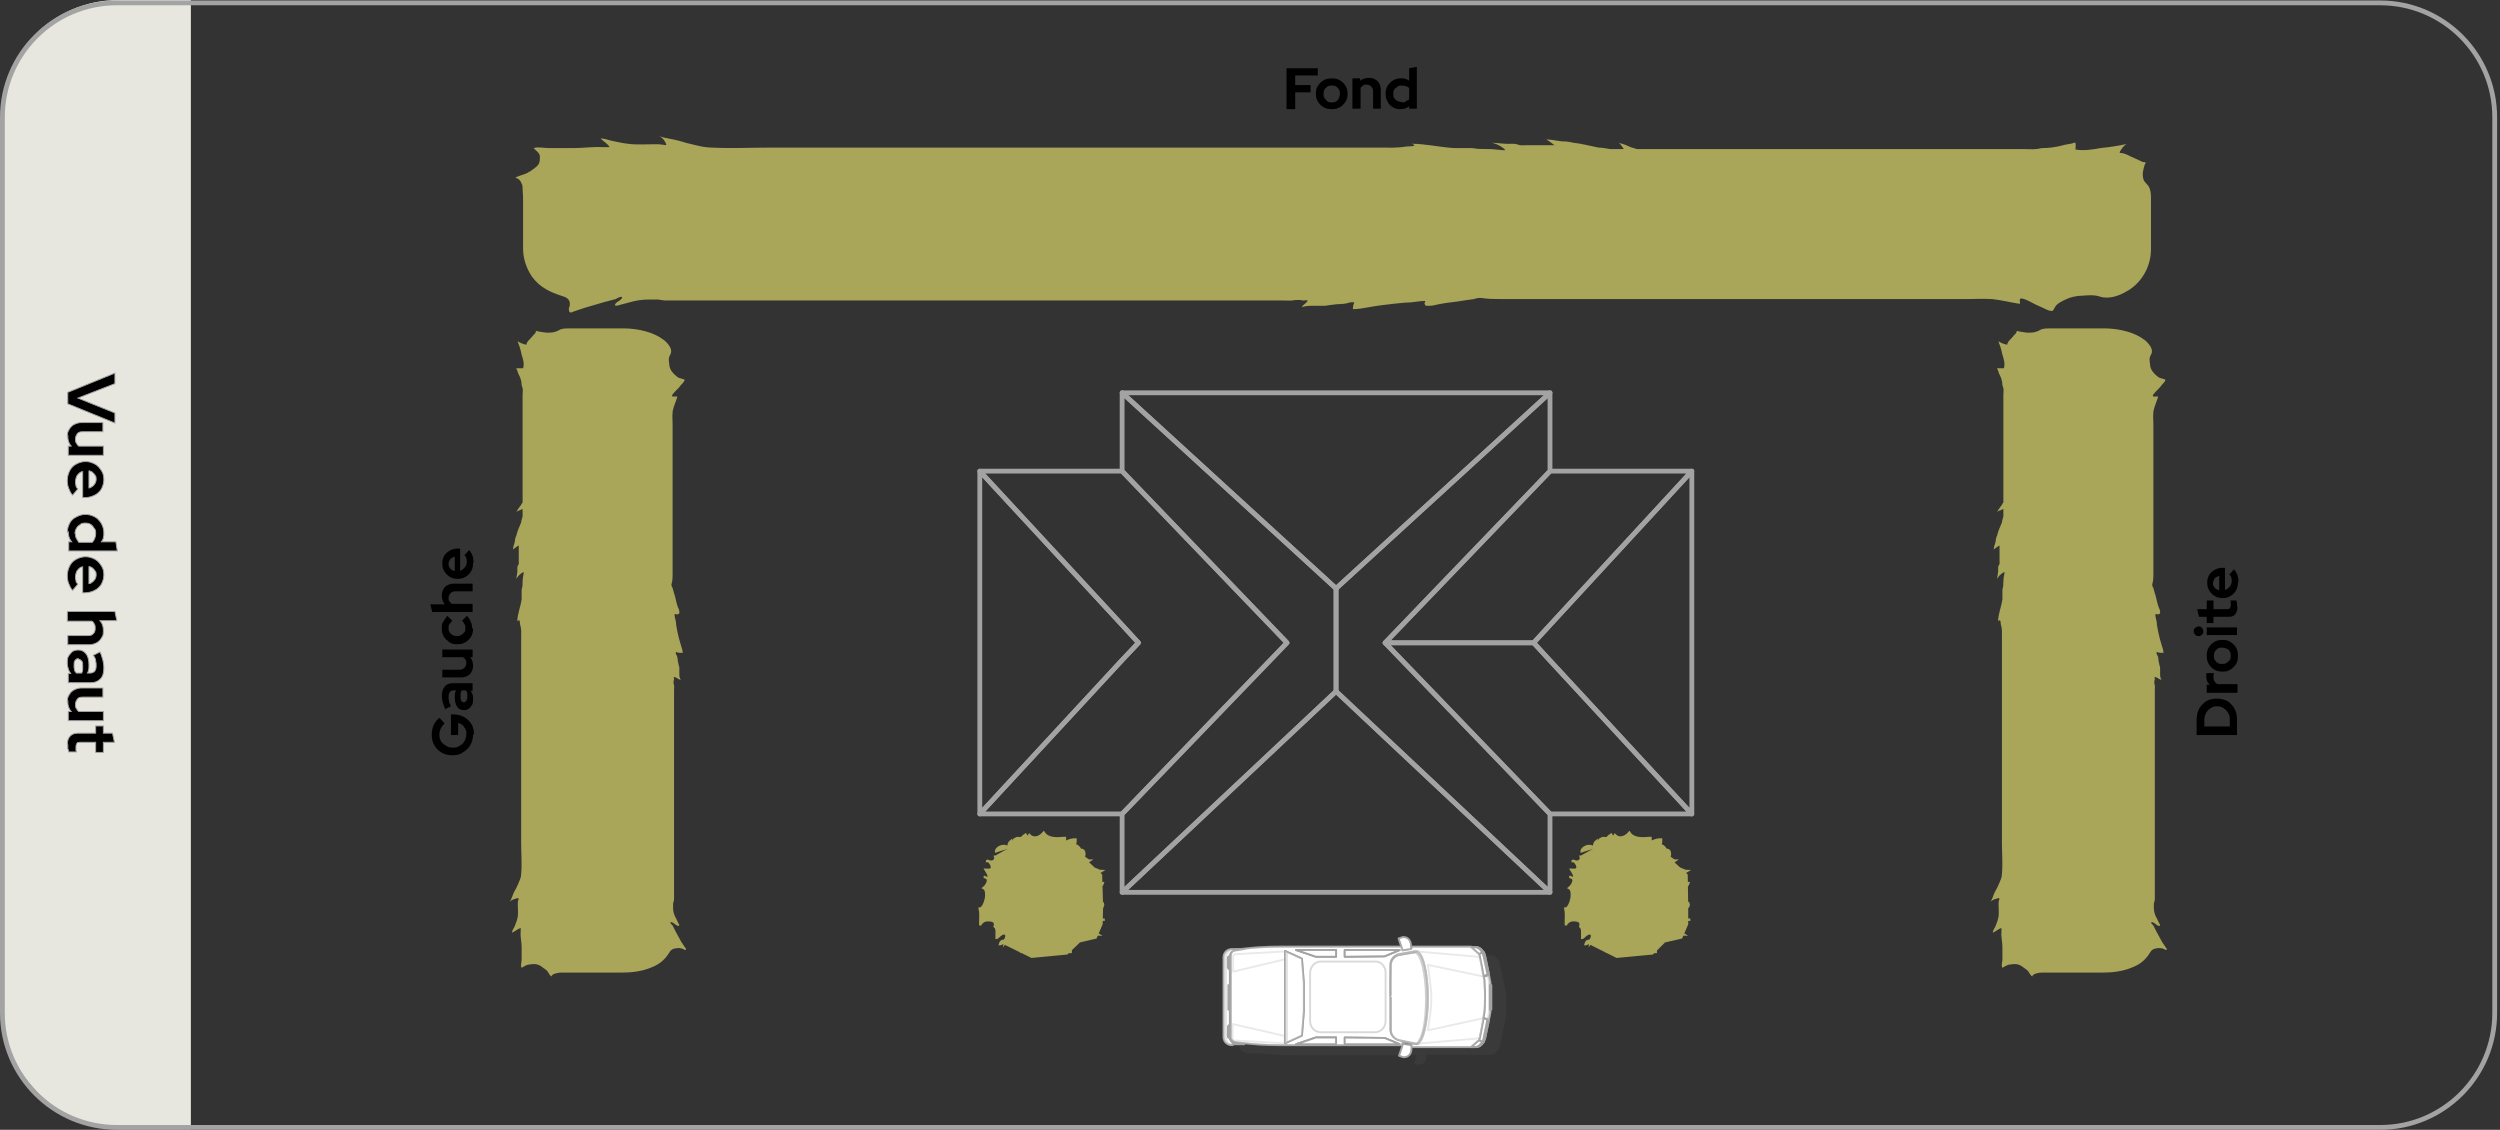<?xml version="1.0" encoding="UTF-8"?> <svg xmlns="http://www.w3.org/2000/svg" xmlns:xlink="http://www.w3.org/1999/xlink" version="1.1" viewBox="0 0 520 235"><rect x="0" y="0" width="520" height="235" fill="#333333" stroke="none"/><defs><style> .st0, .st1 { fill: none; } .st2, .st3 { fill: #a9a559; } .st4 { stroke: #a3a3a3; stroke-width: .2px; } .st5 { opacity: .5; } .st5, .st6, .st7, .st8, .st1, .st9, .st10, .st11, .st12, .st13 { stroke: #a3a3a3; stroke-linejoin: round; } .st5, .st6, .st7, .st8, .st9, .st10, .st11, .st12, .st13 { fill: #fff; stroke-linecap: round; stroke-width: .4px; } .st5, .st7, .st9 { mix-blend-mode: screen; } .st14 { isolation: isolate; } .st6, .st15, .st8, .st16, .st10, .st12, .st13 { mix-blend-mode: multiply; } .st7 { opacity: .3; } .st8 { opacity: .5; } .st9 { opacity: .2; } .st16 { fill: #585858; opacity: .2; } .st10 { opacity: .3; } .st17 { fill: #a3a3a3; } .st3 { stroke: #a9a559; stroke-miterlimit: 10; stroke-width: .5px; } .st18 { fill: #e8e7df; } .st12 { opacity: .3; } .st19 { clip-path: url(#clippath); } .st13 { opacity: .7; } </style><clipPath id="clippath"><rect class="st0" x=".3" y="0" width="519.4" height="234.9" rx="24.3" ry="24.3"></rect></clipPath></defs><g class="st14"><g id="Calque_1"><g class="st19"><rect class="st18" x="-75.8" width="115.5" height="235"></rect></g><g><polygon class="st1" points="277.9 122.4 277.9 143.8 233.4 185.6 233.4 169.3 267.7 133.7 233.4 98 233.4 81.7 277.9 122.4"></polygon><polygon class="st1" points="322.4 81.7 322.4 98 288.1 133.7 322.4 169.3 322.4 185.6 277.9 143.8 277.9 122.4 322.4 81.7"></polygon><polygon class="st1" points="277.9 143.8 277.9 143.8 322.4 185.6 233.4 185.6 277.9 143.8 277.9 143.8"></polygon><polygon class="st1" points="233.4 81.7 322.4 81.7 277.9 122.4 233.4 81.7"></polygon><polygon class="st1" points="267.7 133.7 233.4 169.3 233.4 169.3 203.8 169.3 233.4 137.3 236.8 133.7 233.4 130 203.8 98 233.4 98 233.4 98 267.7 133.7"></polygon><polygon class="st1" points="236.8 133.7 233.4 137.3 203.8 169.3 203.8 98 233.4 130 236.8 133.7"></polygon><polygon class="st1" points="351.9 169.3 322.4 169.3 288.1 133.7 319 133.7 322.4 137.4 351.9 169.3"></polygon><polygon class="st1" points="351.9 98 322.4 130 319 133.7 288.1 133.7 322.4 98 351.9 98"></polygon><polygon class="st1" points="351.9 98 351.9 169.3 322.4 137.4 319 133.7 322.4 130 351.9 98"></polygon></g><path class="st2" d="M141.9,197.3c0,0-.5-.1-.6-.1-1.2,0-1.7.3-2,.8-.8,1.3-1.8,2.5-4,3.3-1.7.7-3.8,1-5.9,1h-9.4c-1,0-2,0-3,0-.4,0-.8,0-1.1.1-.6.1-1.1.3-1.2.7-.2-.1-.3-.3-.4-.4-.3-.4-.4-.8-.9-1.1,0,0,0,0,0,0-.5-.3-.9-.8-1.7-1-.4-.1-.9-.1-1.4,0-.8,0-1.2.4-1.8.7-.3-.5,0-1.2,0-1.7,0-.9,0-1.8,0-2.7,0-1-.3-2-.2-3,0-.3,0-.6,0-.9-.8.3-1.1.7-1.8,1,0-.4.3-.9.5-1.2.3-.7.6-1.5.7-2.2.1-.8,0-1.7,0-2.5,0-.3,0-.6.1-.9,0-.1.2-.2,0-.4-.7.1-1.5.4-1.8.8.5-.7.6-1.5,1-2.2.3-.5.6-1.1.8-1.6.3-.7.6-1.3.6-2,.2-2.1,0-4.3,0-6.4v-42.7c0-.9.1-1.8-.2-2.7-.1-.3,0-.7-.2-1-.2,0-.4.2-.4.3,0-1.6.7-3.1.9-4.7,0-.7,0-1.3,0-2,.2-.6.2-1.1.2-1.7,0-.5.1-1,.2-1.5,0-.2.1-.3,0-.4-.6.2-1.4,1-1.5,1.5,0-.7.3-1.4.2-2.2,0-.3,0-.5.2-.8.2-.3.1-.6.1-.8v-2.7c0-.1,0-.4,0-.5,0,0,0,0-.1,0,0,0-.2.1-.3.2-.3.2-.6.4-.8.6,0-.6.3-1.2.4-1.7,0-.4.1-.8.3-1.2.1-.4.2-.8.4-1.3.1-.2.2-.5.3-.7.1-.3.2-.5.3-.7,0-.4.2-.8.3-1.3,0-.3,0-.7,0-1s0-.3,0-.5c-.2,0-.3.1-.5.2-.3.1-.6.2-.8.4.2-.4.4-.7.7-1.1.2-.2.3-.4.4-.6,0-.1.2-.2.2-.3,0,0,0,0,0-.1,0-.3,0-.6,0-.9v-21.3c0-.5.1-1,0-1.4,0-.3-.2-.5-.2-.7,0-.7-.2-1.4-.5-2-.2-.3-.3-.7-.4-1,0-.2-.3-.4-.2-.5.5,0,1,0,1.4,0,.3-.9,0-1.9-.3-2.8-.1-.6-.3-1.3-.5-1.9-.1-.3-.3-.6-.3-1,0,.3,1.5.8,1.8.8,0-.6.8-1.2,1.2-1.7.2-.3.5-.5.7-.8,0-.1,0-.3.2-.4-.2.1,1.9.4,2.1.4.6,0,1.3,0,1.8-.2.4-.1.7-.3,1.1-.5.6-.2,1.4-.2,2.1-.2h10.9c3.3,0,6.5.9,8.3,2.3.1,0,.2.2.3.2,1,.9,1.8,2,1.2,3-.4.6-.3,1.3-.2,1.9,0,.7.3,1.4.9,2,.3.3.6.6,1.1.9.2,0,.9.3,1.1.3.4.3-.8,1.2-.9,1.5-.4.5-1,1-1.4,1.5,0,0-.3.4-.2.5.2.2.7,0,1.1.1-.3,1-.8,2-1,3.1,0,0,0,.1,0,.2-.1.8,0,1.6,0,2.3,0,1.3,0,2.7,0,4v27.3c0,.7,0,1.3-.2,2-.1.3,0,.6.2.9.1.4.2.7.3,1.1.3.8.4,1.7.7,2.6.1.4.4.8.4,1.2,0,.1,0,.3,0,.4,0,0-.3.2-.5.2-.3,0-.3-.2-.5,0,0,.5.2,1,.3,1.6,0,.7.2,1.3.3,2,.2.9.4,1.8.7,2.7.2.6.4,1.2.4,1.7-.5,0-1,0-1.4-.2-.1.3,0,.6.2.8.2.5.1,1,.3,1.6,0,.3.2.6.2.9,0,.4,0,.8,0,1.2,0,.4,0,.9.3,1.3-.6-.1-.8-.5-1.4-.6-.1.1,0,.3,0,.5,0,.1,0,.2-.1.3,0,.2,0,.4,0,.6.2.4.1.8.1,1.3v43.5c0,.3-.1.6-.2.9,0,.3,0,.7,0,1,0,.7.2,1.4.6,2.1.2.3.3.7.5,1,.1.2.3.4.1.6-.7,0-1-.8-1.7-.8-.2.2.2.5.4.7.2.4.4.8.6,1.2.4.7.8,1.5,1.2,2.2.3.4.5.8.8,1.2.1.1.4.4,0,.5Z"></path><path class="st2" d="M118.3,64.2c0,0,.2-.5.2-.6.2-1.2-.5-1.7-1.5-2-2.5-.8-4.7-1.8-6.3-4-1.2-1.7-1.9-3.8-1.9-5.9v-9.4c0-1,0-2-.1-3,0-.4,0-.8-.2-1.1-.2-.6-.6-1.1-1.3-1.2.2-.2.5-.3.8-.4.7-.3,1.5-.4,2.1-.9,0,0,0,0,.1,0,.6-.5,1.5-.9,1.9-1.7.2-.4.2-.9.2-1.4,0-.8-.8-1.2-1.3-1.8.9-.3,2.2,0,3.2,0,1.7,0,3.5,0,5.2,0,1.9,0,3.8-.3,5.8-.2.5,0,1.1,0,1.6,0-.5-.8-1.2-1.1-1.9-1.8.8,0,1.6.3,2.4.5,1.4.3,2.8.6,4.2.7,1.5.1,3.1,0,4.7,0,.6,0,1.1,0,1.7.1.3,0,.4.2.7,0-.2-.7-.8-1.5-1.5-1.8,1.3.5,2.8.6,4.2,1,1,.3,2,.6,3,.8,1.2.3,2.5.6,3.8.6,4,.2,8.1,0,12.1,0h126.9c1.8,0,3.4.1,5.2-.2.5-.1,1.4,0,1.9-.2,0-.2-.4-.4-.7-.4,3,0,5.9.7,8.9.9,1.2,0,2.5,0,3.8,0,1.1.2,2.1.2,3.2.2,1,0,1.9.1,2.8.2.3,0,.6.1.9,0-.5-.6-1.9-1.4-2.9-1.5,1.4,0,2.7.3,4.1.2.5,0,1,0,1.5.2.5.2,1.1.1,1.6.1h5.1c.3,0,.7,0,.9,0,0,0-.1,0-.2-.1-.1,0-.2-.2-.4-.3-.4-.3-.8-.6-1.2-.8,1.1,0,2.2.3,3.3.4.8,0,1.6.1,2.4.3.8.1,1.6.2,2.4.4.5.1.9.2,1.4.3.5.1.9.2,1.4.3.8,0,1.6.2,2.4.3.6,0,1.3,0,1.9,0s.6,0,.9,0c0-.2-.2-.3-.3-.5-.2-.3-.4-.6-.7-.8.7.2,1.4.4,2,.7.4.2.7.3,1.1.4.2,0,.4.2.7.2,0,0,.1,0,.2,0,.5,0,1.1,0,1.7,0h78.4c.9,0,1.8.1,2.7,0,.5,0,.9-.2,1.4-.2,1.3,0,2.6-.2,3.9-.5.6-.2,1.3-.3,1.9-.4.3,0,.7-.3,1-.2.1.5,0,1,0,1.4,1.6.3,3.6,0,5.2-.3,1.2-.1,2.5-.3,3.7-.5.6-.1,1.2-.3,1.8-.3-.5,0-1.6,1.5-1.5,1.8,1.2,0,2.2.8,3.3,1.2.5.2,1,.5,1.5.7.2,0,.5,0,.7.2-.3-.2-.7,1.9-.7,2.1,0,.6,0,1.3.4,1.8.3.4.7.7.9,1.1.3.6.4,1.4.4,2.1v10.9c0,3.3-1.7,6.5-4.4,8.3-.1.1-.3.2-.5.3-1.6,1-3.8,1.8-5.7,1.2-1.1-.4-2.4-.3-3.6-.2-1.3,0-2.6.3-3.8.9-.6.3-1.2.6-1.7,1.1-.2.2-.5.9-.7,1.1-.5.4-2.4-.8-2.8-.9-1-.4-1.9-1-2.9-1.4,0,0-.8-.3-1-.2-.4.2,0,.7-.2,1.1-1.9-.3-3.9-.8-5.8-1-.1,0-.2,0-.3,0-1.5-.1-3,0-4.4,0-2.5,0-43.1,0-45.7,0h-51.8c-1.3,0-2.5,0-3.8-.2-.6-.1-1.1,0-1.7.2-.7.1-1.4.2-2.1.3-1.6.3-3.3.4-4.8.7-.8.1-1.5.4-2.3.4-.2,0-.5,0-.7,0-.2,0-.4-.3-.4-.5,0-.3.3-.3.1-.5-1,0-2,.2-3,.3-1.2,0-2.5.2-3.7.3-1.7.2-3.4.4-5,.7-1.1.2-2.2.4-3.3.4,0-.5.1-1,.3-1.4-.5-.1-1.1,0-1.6.2-1,.2-2,.1-3,.3-.5,0-1.1.2-1.6.2-.7,0-1.5,0-2.2,0-.8,0-1.8,0-2.5.3.2-.6,1-.8,1.2-1.4-.3-.1-.6,0-.9,0-.2,0-.3,0-.5-.1-.4,0-.8,0-1.2,0-.8.2-1.6.1-2.4.1h-128.4c-.6,0-1.1-.1-1.7-.2-.6,0-1.3,0-2,0-1.3,0-2.7.2-4,.6-.6.2-1.3.3-1.9.5-.4.1-.7.3-1.1.1,0-.7,1.5-1,1.5-1.7-.3-.2-1,.2-1.3.4-.8.2-1.5.4-2.3.6-1.4.4-2.8.8-4.1,1.2-.8.3-1.6.5-2.4.8-.2.1-.7.4-.9,0Z"></path><g><path class="st16" d="M295.1,221.4s0,0,0,0c0,0,0,0,0,0,0,0,0,0,0,0,0,0,0,0,0,0,0,0,0,0,0,0,0,0,0,0,0,0,0,0,0,0,0,0,0,0,0,0,0,0,0,0,0,0,0,0,0,0,0,0,0,0,.6,0,1-.2,1.2-.4,0,0,0,0,0,0,0,0,0,0,0,0,.4-.5.4-1.1.4-1.6,5.8,0,10.5,0,12.4,0h0c.6,0,.9,0,1,0,.7,0,1.1-.4,1.4-.8,0,0,.1-.2.2-.3.2-.4.3-.8.3-.8l.8-3.8h0l.3-1.5v-.6h.2v-5.1h-.2v-.6l-.3-1.5-.8-3.8s0-.4-.3-.8c-.3-.5-.8-1.1-1.6-1.1,0,0-.4,0-1,0-2,0-6.6,0-12.4,0,0-.7-2.6-1.8-2.6-1.8l.6,1.8c-8,0-17.7,0-25.2,0-3.2,0-5.8.2-7.4.4h-2.2q0,0,0,0h-.1s-.2,0-.2,0c-.6,0-1.1.3-1.5.7-.2.3-.3.6-.3,1v16.6c0,1,.8,1.7,1.8,1.7h.3,0s2.2,0,2.2,0h0c1.6.2,4.2.4,7.4.4,7.5,0,17.2,0,25.2,0l-.6,1.8s.3.1.6.2h0s0,0,0,0c0,0,0,0,0,0,0,0,0,0,0,0Z"></path><path class="st11" d="M293.6,217.8c5.8,0,10.5,0,12.4,0h0l1.7-1.5s.6-2.7.9-4.7c0-.5.2-1,.2-1.3.1-1.5.1-4.4,0-5.9,0-.3,0-.8-.2-1.3-.3-1.9-.9-4.7-.9-4.7l-1.7-1.5c-2,0-6.6,0-12.4,0,0,.3,0,.4,0,.4l-1.8.3-.2-.7c-8,0-17.7,0-25.2,0-3.2,0-5.8.2-7.4.4h0c-1.1.1-1.8.2-1.8.2,0,0-.7,0-1.1.7,0,.1-.1.3-.1.5,0,0,0,.1,0,.2,0,1.3,0,15.3,0,16.6,0,0,0,.1,0,.2,0,0,0,.1,0,.1,0,.1,0,.2.1.3.3.7,1.1.7,1.1.7,0,0,.6.1,1.8.2h0c1.6.2,4.2.4,7.4.4,7.5,0,17.2,0,25.2,0l.2-.7,1.8.3s0,.2,0,.4ZM291.1,197.6l-3.1,1.3h-8.2c0,0,0-1.3,0-1.3h11.3ZM269.6,197.6h8.3v1.3h-4.2s-4.1-1.3-4.1-1.3ZM269.6,217.2l4.1-1.4h4.2v1.4h-8.3ZM291.1,217.2h-11.3v-1.3h8.2c0,0,3.1,1.3,3.1,1.3ZM294.4,217l-3.4-.7c-1-.2-1.8-1.1-1.8-2.1v-6.8c-.1,0,0-6.8,0-6.8,0-1,.8-1.9,1.8-2.1l3.5-.6s0,0,0,0,0,0,0,0c1.3,0,2.4,4.3,2.4,9.6s-1.1,9.6-2.4,9.6-.1,0-.2,0Z"></path><path class="st11" d="M306,217.8l1.7-1.5.9.4c-.3.5-.8,1.1-1.6,1.1,0,0-.4,0-1,0Z"></path><path class="st11" d="M307.7,198.5l-1.7-1.5c.6,0,.9,0,1,0,.8,0,1.3.6,1.6,1.1l-.9.4Z"></path><path class="st11" d="M293.5,197.4s0-.2,0-.4c0-.7-.1-2.1-1.7-2.1,0,0-.9.3-.9.3l.6,1.8.2.7,1.8-.3Z"></path><path class="st11" d="M293.6,217.8c0-.3,0-.4,0-.4l-1.8-.3-.2.7-.6,1.8s.9.3.9.3c1.6,0,1.7-1.3,1.7-2.1Z"></path><g><polygon class="st11" points="291.1 217.2 279.7 217.2 279.7 215.8 288 215.9 291.1 217.2"></polygon><polygon class="st11" points="277.9 217.2 269.6 217.2 273.7 215.8 277.9 215.8 277.9 217.2"></polygon></g><path class="st11" d="M256.3,217.4c-1,0-1.8-.7-1.8-1.7v-16.6c0-1,.8-1.7,1.8-1.7h2.5c-1.1.2-1.8.3-1.8.3,0,0-.7,0-1.1.7,0,.1-.1.3-.1.5,0,0,0,.1,0,.2,0,1.3,0,15.3,0,16.6,0,0,0,.1,0,.2,0,0,0,.1,0,.1,0,.1,0,.2.1.3.3.7,1.1.7,1.1.7,0,0,.6.1,1.8.2h-2.5Z"></path><path class="st10" d="M255,215.7v-16.6c0-.9.7-1.6,1.6-1.7h-.3c-1,0-1.8.7-1.8,1.7v16.6c0,1,.8,1.7,1.8,1.7h.3c-.9,0-1.6-.8-1.6-1.7Z"></path><path class="st5" d="M286,200h-11.3c-1.2,0-2.2,1.1-2.2,2.4v10c0,1.3,1,2.3,2.2,2.3h11.3c1.2,0,2.2-1,2.2-2.3v-10.1c0-1.3-1-2.4-2.2-2.3Z"></path><path class="st11" d="M294.7,217.1c0,0-.1,0-.2,0l-3.4-.7c-1-.2-1.8-1.1-1.8-2.1v-6.8c-.1,0,0-6.8,0-6.8,0-1,.8-1.9,1.8-2.1l3.5-.6s0,0,0,0,0,0,0,0c1.3,0,2.4,4.3,2.4,9.6s-1.1,9.6-2.4,9.6Z"></path><path class="st13" d="M294.7,217.1c0,0-.1,0-.2,0l-3.4-.7c-1-.2-1.8-1.1-1.8-2.1v-6.8c-.1,0,0-6.8,0-6.8,0-1,.8-1.9,1.8-2.1l3.5-.6s0,0,0,0,0,0,0,0c1.3,0,2.4,4.3,2.4,9.6s-1.1,9.6-2.4,9.6Z"></path><path class="st8" d="M290.7,198.7l3.5-.6s0,0,0,0,0,0,0,0c1.3,0,2.4,4.3,2.4,9.6s-.8,8.2-1.8,9.3c1.2-.5,2.2-4.6,2.2-9.6s-1.1-9.6-2.4-9.6,0,0,0,0,0,0,0,0l-3.5.6c-.4,0-.8.3-1.1.6.2-.1.4-.2.7-.3Z"></path><path class="st11" d="M308.6,211.7c0-.5.2-1,.2-1.3.1-1.5.1-4.4,0-5.9,0-.3,0-.8-.2-1.3l1.1-.4.3,1.5v6.3l-.3,1.5-1.1-.4Z"></path><path class="st11" d="M308.6,203.1c-.3-1.9-.9-4.7-.9-4.7l.9-.4c.2.4.3.8.3.8l.8,3.8-1.1.4Z"></path><path class="st11" d="M308.6,211.7c-.3,1.9-.9,4.7-.9,4.7l.9.4c.2-.4.3-.8.3-.8l.8-3.8-1.1-.4Z"></path><g class="st15"><path class="st11" d="M309.4,212l-.8,3.9s0,.3-.3.7h.3c.2-.3.3-.7.3-.7l.8-3.8h-.3Z"></path></g><polygon class="st10" points="309.7 204.2 309.7 210.6 309.4 212 309.7 212.1 310 210.6 310 204.2 309.7 202.7 309.4 202.8 309.7 204.2"></polygon><path class="st6" d="M308.6,198.9l.8,3.8h0c0,.1.3,0,.3,0l-.8-3.8s0-.4-.3-.8h-.3c.2.5.3.8.3.8Z"></path><path class="st6" d="M308.3,216.7c-.3.5-.8,1.1-1.6,1.1,0,0-.3,0-.7,0h0c.6,0,.9,0,1,0,.8,0,1.3-.6,1.6-1.1h-.3c0,0,0,0,0,0Z"></path><path class="st6" d="M306.7,197c.8,0,1.3.6,1.6,1.1,0,0,0,0,0,.1h.3c-.3-.6-.8-1.2-1.6-1.2,0,0-.4,0-1,0h0c.4,0,.6,0,.7,0Z"></path><rect class="st11" x="253.1" y="207.2" width="5.1" height=".3" transform="translate(463 -48.2) rotate(90)"></rect><rect class="st11" x="307.5" y="207.2" width="5.1" height=".3" transform="translate(517.4 -102.6) rotate(90)"></rect><path class="st11" d="M255.8,199.1c0,0,0-.1,0-.2,0,0,0,0,0,0h0c-.2,0-.4.2-.4.4v1.9c0,.2.2.4.3.4,0-1.2,0-2.1,0-2.4Z"></path><path class="st11" d="M255.8,215.7c0,0,0,.1,0,.2,0,0,0,0,0,0h0c-.2,0-.4-.2-.4-.4v-1.9c0-.2.2-.4.3-.4,0,1.2,0,2.1,0,2.4Z"></path><path class="st12" d="M267.3,199.4v-1.5l-10.7.6c0,.1-.1.3-.1.5,0,0,0,.1,0,.2,0,.3,0,2.9,0,2.9l10.9-2.6Z"></path><path class="st12" d="M267.3,215.5l-10.9-2.5s0,2.5,0,2.8c0,0,0,.1,0,.2,0,0,0,.1,0,.1,0,.1,0,.2.1.3l10.7.6v-1.5Z"></path><path class="st11" d="M255.8,199.8c0-.3,0-.6,0-.7,0,0,0-.1,0-.2,0,0,0,0,0,0h0c-.2,0-.4.2-.4.4v.6h.4Z"></path><path class="st11" d="M255.8,215c0,.3,0,.6,0,.7,0,0,0,.1,0,.2,0,0,0,0,0,0h0c-.2,0-.4-.2-.4-.4v-.6h.4Z"></path><polygon class="st12" points="294.7 217.1 294.7 217.1 294.7 217.1 294.7 217.1"></polygon><path class="st12" d="M306.3,216.1c.6,0,1.1-.1,1.5-.4.2-.9.5-2.6.7-3.9l-11.5,2.5.5-3.5c.3-2.1.3-4.2,0-6.2l-.5-3.9,11.5,2.4c-.2-1.3-.5-2.9-.7-3.8-.4-.3-1-.4-1.6-.4l-11.5-1c1.3.3,2.3,4.5,2.3,9.6s-1.1,9.6-2.4,9.6l11.6-1Z"></path><path class="st9" d="M293.6,217.8c5.8,0,10.5,0,12.4,0h0l1.7-1.5s.6-2.7.9-4.7c0-.5.2-1,.2-1.3.1-1.5.1-4.4,0-5.9,0-.3,0-.8-.2-1.3-.3-1.9-.9-4.7-.9-4.7l-1.7-1.5c-2,0-6.6,0-12.4,0,0,.3,0,.4,0,.4l-1.8.3-.2-.7c-8,0-17.7,0-25.2,0-3.2,0-5.8.2-7.4.4h0c-1.1.1-1.8.2-1.8.2,0,0-.7,0-1.1.7,0,.1-.1.3-.1.5,0,0,0,.1,0,.2,0,1.3,0,15.3,0,16.6,0,0,0,.1,0,.2,0,0,0,.1,0,.1,0,.1,0,.2.1.3.3.7,1.1.7,1.1.7,0,0,.6.1,1.8.2h0c1.6.2,4.2.4,7.4.4,7.5,0,17.2,0,25.2,0l.2-.7,1.8.3s0,.2,0,.4ZM291.1,197.6l-3.1,1.3h-8.2c0,0,0-1.3,0-1.3h11.3ZM269.6,197.6h8.3v1.3h-4.2s-4.1-1.3-4.1-1.3ZM269.6,217.2l4.1-1.4h4.2v1.4h-8.3ZM291.1,217.2h-11.3v-1.3h8.2c0,0,3.1,1.3,3.1,1.3ZM294.4,217l-3.4-.7c-1-.2-1.8-1.1-1.8-2.1v-6.8c-.1,0,0-6.8,0-6.8,0-1,.8-1.9,1.8-2.1l3.5-.6s0,0,0,0,0,0,0,0c1.3,0,2.4,4.3,2.4,9.6s-1.1,9.6-2.4,9.6-.1,0-.2,0Z"></path><polygon class="st11" points="267.3 217 267.3 197.8 270.8 199.4 271.2 204.4 271.2 210.4 270.8 215.4 267.3 217"></polygon><polygon class="st13" points="267.3 217 267.3 197.8 270.8 199.4 271.2 204.4 271.2 210.4 270.8 215.4 267.3 217"></polygon><polygon class="st11" points="273.7 199 269.6 197.6 277.9 197.6 277.9 199 273.7 199"></polygon><polygon class="st11" points="279.7 199 279.7 197.6 291.1 197.6 288 198.9 279.7 199"></polygon><polygon class="st6" points="273.7 199 269.6 197.6 277.9 197.6 277.9 199 273.7 199"></polygon><polygon class="st6" points="279.7 199 279.7 197.6 291.1 197.6 288 198.9 279.7 199"></polygon><polygon class="st6" points="273.7 215.8 269.6 217.2 277.9 217.2 277.9 215.8 273.7 215.8"></polygon><polygon class="st6" points="279.7 215.8 279.7 217.2 291.1 217.2 288 215.9 279.7 215.8"></polygon><polygon class="st7" points="267.7 198 267.3 197.8 267.3 217 267.7 216.8 267.7 198"></polygon></g><g><path d="M267.6,22.6v-8.4h6.5v1.5h-4.7v2h3.2v1.5h-3.2v3.5h-1.7Z"></path><path d="M277,22.7c-.6,0-1.2-.1-1.7-.4s-.9-.7-1.2-1.2c-.3-.5-.4-1-.4-1.6s.1-1.2.4-1.6c.3-.5.7-.9,1.2-1.2.5-.3,1.1-.4,1.7-.4s1.2.1,1.7.4c.5.3.9.7,1.2,1.2s.4,1,.4,1.6-.1,1.1-.4,1.6c-.3.5-.7.9-1.2,1.2s-1.1.4-1.7.4ZM277,21.3c.3,0,.6,0,.9-.2.3-.2.5-.4.6-.7s.2-.6.2-.9,0-.6-.2-.9c-.2-.3-.4-.5-.6-.6-.3-.2-.6-.2-.9-.2s-.6,0-.9.2c-.3.2-.5.4-.6.6s-.2.6-.2.9,0,.7.2.9.4.5.6.7c.3.2.6.2.9.2Z"></path><path d="M281.3,22.6v-6.3h1.6v.5c.5-.4,1.1-.6,1.8-.6s.9.1,1.3.3c.4.2.7.5.9.9.2.4.3.8.3,1.3v3.9h-1.6v-3.6c0-.4-.1-.7-.4-1s-.6-.4-1-.4-.5,0-.7.2-.4.3-.5.5v4.3h-1.6Z"></path><path d="M291.3,22.7c-.6,0-1.1-.1-1.6-.4s-.9-.7-1.1-1.2c-.3-.5-.4-1-.4-1.6s.1-1.1.4-1.6c.3-.5.7-.9,1.2-1.2.5-.3,1-.4,1.6-.4s.6,0,.9.1.6.2.8.4v-2.6l1.6-.3v8.7h-1.6v-.5c-.5.4-1.1.6-1.8.6ZM291.6,21.3c.3,0,.6,0,.8-.2s.5-.3.7-.4v-2.4c-.2-.2-.4-.3-.7-.4-.3,0-.5-.1-.8-.1s-.7,0-.9.2c-.3.2-.5.4-.7.6-.2.3-.2.6-.2.9s0,.7.2.9c.2.3.4.5.7.6.3.2.6.2.9.2Z"></path></g><g><path class="st4" d="M14.1,81.6l9.8-4v2.2l-7.7,3,7.7,3.1v2.1l-9.8-4v-2.3Z"></path><path class="st4" d="M14,90.8c0-.6.1-1.1.4-1.5.2-.4.6-.8,1-1,.4-.2.9-.4,1.5-.4h4.5v1.9h-4.2c-.5,0-.9.1-1.1.4s-.4.6-.4,1.1,0,.6.2.9.3.5.5.6h5.1v1.9h-7.3v-1.9h.6c-.5-.6-.7-1.2-.7-2.1Z"></path><path class="st4" d="M14,99.9c0-.7.2-1.4.5-2,.3-.6.8-1.1,1.4-1.4.6-.3,1.2-.5,1.9-.5s1.3.2,1.9.5c.6.3,1,.8,1.4,1.4s.5,1.2.5,1.9-.2,1.3-.5,1.9c-.3.5-.8,1-1.4,1.3-.6.3-1.3.5-2,.5h-.5v-5.4c-.3,0-.6.2-.8.4-.2.2-.4.4-.5.7-.1.3-.2.6-.2.9s0,.6.1.9c0,.3.2.5.4.7l-1.1,1.3c-.4-.4-.6-.9-.8-1.4-.2-.5-.3-1-.3-1.6ZM18.5,97.9v3.6c.3,0,.5-.2.8-.4.2-.2.4-.4.5-.6.1-.2.2-.5.2-.8s0-.6-.2-.8c-.1-.2-.3-.4-.5-.6-.2-.2-.5-.3-.8-.4Z"></path><path class="st4" d="M14,110.7c0-.7.2-1.3.5-1.9s.8-1,1.4-1.3c.6-.3,1.2-.5,1.9-.5s1.3.2,1.9.5c.6.3,1,.8,1.4,1.4.3.6.5,1.2.5,1.9s0,.7-.1,1c0,.3-.2.6-.4.9h3l.3,1.9h-10.1v-1.9h.6c-.5-.6-.7-1.3-.7-2.1ZM15.7,111c0,.3,0,.7.2,1s.3.6.5.8h2.8c.2-.2.4-.5.5-.8.1-.3.2-.6.2-1s0-.8-.3-1.1c-.2-.3-.4-.6-.7-.8-.3-.2-.7-.3-1.1-.3s-.8,0-1.1.3c-.3.2-.6.4-.8.8-.2.3-.3.7-.3,1.1Z"></path><path class="st4" d="M14,119.7c0-.7.2-1.4.5-2,.3-.6.8-1.1,1.4-1.4.6-.3,1.2-.5,1.9-.5s1.3.2,1.9.5c.6.3,1,.8,1.4,1.4s.5,1.2.5,1.9-.2,1.3-.5,1.9c-.3.5-.8,1-1.4,1.3-.6.3-1.3.5-2,.5h-.5v-5.4c-.3,0-.6.2-.8.4-.2.2-.4.4-.5.7-.1.3-.2.6-.2.9s0,.6.1.9c0,.3.2.5.4.7l-1.1,1.3c-.4-.4-.6-.9-.8-1.4-.2-.5-.3-1-.3-1.6ZM18.5,117.8v3.6c.3,0,.5-.2.8-.4.2-.2.4-.4.5-.6.1-.2.2-.5.2-.8s0-.6-.2-.8c-.1-.2-.3-.4-.5-.6-.2-.2-.5-.3-.8-.4Z"></path><path class="st4" d="M14.1,127.2h9.8l.4,1.9h-3.5c.5.6.7,1.2.7,2.1s-.1,1.1-.4,1.5c-.2.4-.6.8-1,1s-.9.4-1.5.4h-4.5v-1.9h4.2c.5,0,.9-.1,1.1-.4.3-.3.4-.6.4-1.1s0-.6-.2-.9c-.1-.3-.3-.5-.5-.6h-5.1v-1.9Z"></path><path class="st4" d="M14,137.8c0-.5,0-1,.3-1.4s.5-.7.8-.9c.3-.2.7-.3,1.2-.3.7,0,1.2.3,1.6.8.4.5.6,1.3.6,2.2s0,1.2-.3,1.8h.5c.4,0,.7-.1,1-.4.2-.3.3-.6.3-1.1s0-.6-.1-1c0-.4-.2-.8-.5-1.2l1.4-.7c.3.6.4,1.1.6,1.7.1.5.2,1,.2,1.6,0,1-.2,1.8-.7,2.3-.5.5-1.1.8-2,.8h-4.7v-1.9h.5c-.2-.3-.4-.6-.5-1s-.2-.7-.2-1.1ZM16.3,137c-.3,0-.5.1-.7.4-.2.2-.2.6-.2,1s0,.6.1.9c0,.3.2.5.4.7h1.1c.1-.2.2-.5.2-.7s0-.5,0-.8c0-.4,0-.8-.2-1-.2-.2-.4-.4-.7-.4Z"></path><path class="st4" d="M14,146c0-.6.1-1.1.4-1.5.2-.4.6-.8,1-1,.4-.2.9-.4,1.5-.4h4.5v1.9h-4.2c-.5,0-.9.1-1.1.4s-.4.6-.4,1.1,0,.6.2.9.3.5.5.6h5.1v1.9h-7.3v-1.9h.6c-.5-.6-.7-1.2-.7-2.1Z"></path><path class="st4" d="M14,154.9c0-.8.2-1.4.6-1.8.4-.4.9-.6,1.6-.6h3.7v-1.5h1.6v1.5h1.9l.4,1.9h-2.3v2.1h-1.6v-2.1h-3.2c-.3,0-.6,0-.7.2-.1.2-.2.4-.2.8s0,.4,0,.5,0,.3.1.5h-1.6c0-.2-.1-.4-.2-.7,0-.3,0-.5,0-.8Z"></path></g><g><path d="M98.4,152.7c0,.6-.1,1.2-.3,1.7-.2.5-.5,1-.9,1.4s-.9.7-1.4,1c-.5.2-1.1.3-1.7.3s-1.2-.1-1.7-.3c-.5-.2-1-.5-1.4-.9s-.7-.9-.9-1.4c-.2-.5-.3-1.1-.3-1.7s.1-1.3.4-2c.3-.6.7-1.1,1.2-1.5l1.1,1.2c-.4.3-.6.6-.8,1-.2.4-.3.8-.3,1.3s0,.7.2,1.1c.1.3.3.6.6.8.2.2.5.4.9.6s.7.2,1.1.2.8,0,1.1-.2.6-.3.9-.6.4-.5.6-.9c.1-.3.2-.7.2-1.1s0-.7-.2-1.1c-.2-.3-.4-.6-.6-.8-.3-.2-.6-.4-.9-.4v2.5h-1.5v-4.3h.5c.6,0,1.2.1,1.7.3s1,.5,1.4.9c.4.4.7.8.9,1.3.2.5.3,1.1.3,1.7Z"></path><path d="M98.4,145.4c0,.4,0,.8-.2,1.2-.2.3-.4.6-.7.8-.3.2-.6.3-1,.3-.6,0-1.1-.2-1.4-.7-.3-.4-.5-1.1-.5-1.9s0-1.1.3-1.5h-.5c-.4,0-.6.1-.8.3-.2.2-.3.6-.3,1s0,.5.1.9c0,.3.2.7.4,1.1l-1.2.6c-.2-.5-.4-1-.5-1.4-.1-.4-.2-.9-.2-1.3,0-.9.2-1.5.6-2,.4-.5,1-.7,1.7-.7h4.1v1.6h-.4c.2.3.3.5.4.8s.1.6.1,1ZM96.4,146.1c.2,0,.4-.1.6-.3.1-.2.2-.5.2-.8s0-.5,0-.8c0-.2-.2-.4-.3-.6h-.9c0,.2-.1.4-.2.6,0,.2,0,.4,0,.7,0,.4,0,.7.2.9.1.2.3.3.6.3Z"></path><path d="M98.4,138.4c0,.5-.1.9-.3,1.3-.2.4-.5.7-.9.9s-.8.3-1.3.3h-3.9v-1.6h3.6c.4,0,.7-.1,1-.4.2-.2.4-.6.4-1s0-.5-.2-.7c-.1-.2-.3-.4-.5-.5h-4.3v-1.6h6.3v1.6h-.5c.4.5.6,1.1.6,1.8Z"></path><path d="M98.4,130.7c0,.6-.1,1.2-.4,1.7-.3.5-.7.9-1.2,1.2-.5.3-1,.4-1.7.4s-1.2-.1-1.6-.4-.9-.7-1.2-1.2-.4-1-.4-1.7,0-1,.3-1.4.5-.8.8-1.2l1.1,1c-.3.2-.4.5-.6.7s-.2.5-.2.8,0,.6.2.9c.2.3.4.5.6.6.3.1.6.2.9.2s.6,0,.9-.2c.3-.2.5-.4.7-.6s.2-.5.2-.9,0-.5-.2-.8c-.1-.2-.3-.5-.5-.7l1-1c.4.3.6.7.8,1.2.2.4.3.9.3,1.4Z"></path><path d="M98.3,127.3h-8.4l-.4-1.6h3c-.4-.5-.6-1.1-.6-1.8s.1-.9.3-1.3c.2-.4.5-.7.9-.9.4-.2.8-.3,1.3-.3h3.9v1.6h-3.6c-.4,0-.7.1-1,.4-.2.2-.4.6-.4,1s0,.5.2.7.3.4.5.5h4.3v1.6Z"></path><path d="M98.4,117.1c0,.6-.1,1.2-.4,1.7s-.7.9-1.2,1.2-1,.4-1.6.4-1.1-.1-1.6-.4c-.5-.3-.9-.7-1.2-1.2-.3-.5-.4-1-.4-1.6s.1-1.1.4-1.6.7-.8,1.2-1.1c.5-.3,1.1-.4,1.7-.4h.4v4.6c.2,0,.5-.2.7-.4.2-.2.4-.4.5-.6.1-.2.2-.5.2-.8s0-.5-.1-.8c0-.2-.2-.4-.4-.6l1-1.1c.3.4.5.8.7,1.2.1.4.2.9.2,1.4ZM94.6,118.8v-3c-.2,0-.5.2-.7.3-.2.1-.3.3-.4.5s-.2.4-.2.7,0,.5.2.7.2.4.4.5c.2.1.4.2.7.3Z"></path></g><path class="st2" d="M449.9,197.3c0,0-.5-.1-.6-.1-1.2,0-1.7.3-2,.8-.8,1.3-1.8,2.5-4,3.3-1.7.7-3.8,1-5.9,1h-9.4c-1,0-2,0-3,0-.4,0-.8,0-1.1.1-.6.1-1.1.3-1.2.7-.2-.1-.3-.3-.4-.4-.3-.4-.4-.8-.9-1.1,0,0,0,0,0,0-.5-.3-.9-.8-1.7-1-.4-.1-.9-.1-1.4,0-.8,0-1.2.4-1.8.7-.3-.5,0-1.2,0-1.7,0-.9,0-1.8,0-2.7,0-1-.3-2-.2-3,0-.3,0-.6,0-.9-.8.3-1.1.7-1.8,1,0-.4.3-.9.5-1.2.3-.7.6-1.5.7-2.2.1-.8,0-1.7,0-2.5,0-.3,0-.6.1-.9,0-.1.2-.2,0-.4-.7.1-1.5.4-1.8.8.5-.7.6-1.5,1-2.2.3-.5.6-1.1.8-1.6.3-.7.6-1.3.6-2,.2-2.1,0-4.3,0-6.4v-42.7c0-.9.1-1.8-.2-2.7-.1-.3,0-.7-.2-1-.2,0-.4.2-.4.3,0-1.6.7-3.1.9-4.7,0-.7,0-1.3,0-2,.2-.6.2-1.1.2-1.7,0-.5.1-1,.2-1.5,0-.2.1-.3,0-.4-.6.2-1.4,1-1.5,1.5,0-.7.3-1.4.2-2.2,0-.3,0-.5.2-.8.2-.3.1-.6.1-.8v-2.7c0-.1,0-.4,0-.5,0,0,0,0-.1,0,0,0-.2.1-.3.2-.3.2-.6.4-.8.6,0-.6.3-1.2.4-1.7,0-.4.1-.8.3-1.2.1-.4.2-.8.4-1.3.1-.2.2-.5.3-.7.1-.3.2-.5.3-.7,0-.4.2-.8.3-1.3,0-.3,0-.7,0-1s0-.3,0-.5c-.2,0-.3.1-.5.2-.3.1-.6.2-.8.4.2-.4.4-.7.7-1.1.2-.2.3-.4.4-.6,0-.1.2-.2.2-.3,0,0,0,0,0-.1,0-.3,0-.6,0-.9v-21.3c0-.5.1-1,0-1.4,0-.3-.2-.5-.2-.7,0-.7-.2-1.4-.5-2-.2-.3-.3-.7-.4-1,0-.2-.3-.4-.2-.5.5,0,1,0,1.4,0,.3-.9,0-1.9-.3-2.8-.1-.6-.3-1.3-.5-1.9-.1-.3-.3-.6-.3-1,0,.3,1.5.8,1.8.8,0-.6.8-1.2,1.2-1.7.2-.3.5-.5.7-.8,0-.1,0-.3.2-.4-.2.1,1.9.4,2.1.4.6,0,1.3,0,1.8-.2.4-.1.7-.3,1.1-.5.6-.2,1.4-.2,2.1-.2h10.9c3.3,0,6.5.9,8.3,2.3.1,0,.2.2.3.2,1,.9,1.8,2,1.2,3-.4.6-.3,1.3-.2,1.9,0,.7.3,1.4.9,2,.3.3.6.6,1.1.9.2,0,.9.3,1.1.3.4.3-.8,1.2-.9,1.5-.4.5-1,1-1.4,1.5,0,0-.3.4-.2.5.2.2.7,0,1.1.1-.3,1-.8,2-1,3.1,0,0,0,.1,0,.2-.1.8,0,1.6,0,2.3,0,1.3,0,2.7,0,4v27.3c0,.7,0,1.3-.2,2-.1.3,0,.6.2.9.1.4.2.7.3,1.1.3.8.4,1.7.7,2.6.1.4.4.8.4,1.2,0,.1,0,.3,0,.4,0,0-.3.2-.5.2-.3,0-.3-.2-.5,0,0,.5.2,1,.3,1.6,0,.7.2,1.3.3,2,.2.9.4,1.8.7,2.7.2.6.4,1.2.4,1.7-.5,0-1,0-1.4-.2-.1.3,0,.6.2.8.2.5.1,1,.3,1.6,0,.3.2.6.2.9,0,.4,0,.8,0,1.2,0,.4,0,.9.3,1.3-.6-.1-.8-.5-1.4-.6-.1.1,0,.3,0,.5,0,.1,0,.2-.1.3,0,.2,0,.4,0,.6.2.4.1.8.1,1.3v43.5c0,.3-.1.6-.2.9,0,.3,0,.7,0,1,0,.7.2,1.4.6,2.1.2.3.3.7.5,1,.1.2.3.4.1.6-.7,0-1-.8-1.7-.8-.2.2.2.5.4.7.2.4.4.8.6,1.2.4.7.8,1.5,1.2,2.2.3.4.5.8.8,1.2.1.1.4.4,0,.5Z"></path><g><path d="M465.3,152.9h-8.4v-3.2c0-.6.1-1.2.3-1.8.2-.5.5-1,.9-1.4.4-.4.8-.7,1.3-.9.5-.2,1.1-.3,1.7-.3s1.1.1,1.7.3.9.5,1.3.9c.4.4.7.9.9,1.4.2.5.3,1.1.3,1.8v3.2ZM463.8,151.1v-1.5c0-.4,0-.7-.2-1-.1-.3-.3-.6-.6-.9-.2-.2-.5-.4-.8-.6-.3-.1-.7-.2-1-.2s-.7,0-1,.2c-.3.1-.6.3-.9.6-.2.2-.4.5-.6.9-.1.3-.2.7-.2,1v1.5h5.3Z"></path><path d="M465.3,144.1h-6.3v-1.7h.7c-.3-.2-.5-.4-.6-.7s-.2-.6-.2-1c0-.3,0-.5.1-.7h1.5c0,.1-.1.3-.1.4,0,.1,0,.3,0,.4,0,.3,0,.6.2.9.2.3.4.5.7.6h4.1v1.7Z"></path><path d="M465.5,136.4c0,.6-.1,1.2-.4,1.7-.3.5-.7.9-1.2,1.2-.5.3-1,.4-1.6.4s-1.2-.1-1.7-.4-.9-.7-1.2-1.2-.4-1.1-.4-1.7.1-1.2.4-1.7.7-.9,1.2-1.2,1-.4,1.7-.4,1.1.1,1.6.4c.5.3.9.7,1.2,1.2.3.5.4,1.1.4,1.7ZM464,136.4c0-.3,0-.6-.2-.9s-.4-.5-.7-.6-.6-.2-.9-.2-.6,0-.9.2-.5.4-.6.6-.2.5-.2.9,0,.6.2.9c.2.3.4.5.6.6.3.2.6.2.9.2s.7,0,.9-.2c.3-.2.5-.4.7-.6.2-.3.2-.6.2-.9Z"></path><path d="M458.3,131.3c0,.3,0,.5-.3.7-.2.2-.4.3-.7.3s-.5,0-.7-.3c-.2-.2-.3-.4-.3-.7s0-.5.3-.7.4-.3.7-.3.5,0,.7.3.3.4.3.7ZM465.3,132.1h-6.3v-1.6h6.3v1.6Z"></path><path d="M465.4,126.2c0,.7-.2,1.2-.5,1.6-.3.4-.8.5-1.4.5h-3.1v1.3h-1.4v-1.3h-1.6l-.4-1.6h2v-1.8h1.4v1.8h2.8c.3,0,.5,0,.6-.2.1-.1.2-.4.2-.7s0-.3,0-.5c0-.1,0-.3-.1-.4h1.3c0,.2,0,.4.1.6,0,.2,0,.5,0,.7Z"></path><path d="M465.5,121.1c0,.6-.1,1.2-.4,1.7-.3.5-.7.9-1.2,1.2-.5.3-1,.4-1.6.4s-1.1-.1-1.6-.4-.9-.7-1.2-1.2c-.3-.5-.4-1-.4-1.6s.1-1.1.4-1.6c.3-.5.7-.8,1.2-1.1.5-.3,1.1-.4,1.7-.4h.4v4.6c.2,0,.5-.2.7-.4.2-.2.4-.4.5-.6.1-.2.2-.5.2-.8s0-.5-.1-.8c0-.2-.2-.4-.4-.6l1-1.1c.3.4.5.8.7,1.2.1.4.2.9.2,1.4ZM461.6,122.8v-3c-.2,0-.5.2-.7.3-.2.1-.3.3-.4.5s-.2.4-.2.7,0,.5.2.7.2.4.4.5c.2.1.4.2.7.3Z"></path></g><path class="st3" d="M214.1,175.2,212.9,175.2,212,175.4,211.7,175.5,210.7,176.2,207.1,178.2h-.1s0,0,0,0c.1.3,0,.6-.2.8-.3.3-.8.3-1.2.1h-.3c0-.1.3,0,.3,0,.6.5.8,1.1.7,1.5-.1.3-.6.4-1.2.3h-.1s0,0,0,0c.3.5.7,1,.7,1.7-.1,0-.2,0-.3,0,0,0-.1,0-.2,0-.1,0-.2-.1-.4-.2h-.2c0,0,.2,0,.2,0,.2.1.3.2.4.2.2.1.3.3.3.5,0,.5-.4,1.2-.9,1.6h0s0,0,0,0c.6.3.6,1.3.5,2.1-.2,1-.7,2.2-1.3,2.2h0,0c.2.9.1,1.8.1,2.6,0,.2,0,.4,0,.7v.2-.2c.3-.5.8-.9,1.6-.9.6,0,1.2.1,1.4.5.1.2.1.5,0,.8h0s0,0,0,0c.5.4.4,1,.4,1.7,0,.2,0,.5,0,.7h0c0,0,0,0,0,0,.1,0,.2-.2.4-.3.4-.4.9-.8,1.4-.6.3.2.3.5.2.7,0,.3-.2.5-.4.8,0,0-.2,0-.3,0-.3,0-.5.3-.6.7h0c0,0,0,0,0,0,.3,0,.6-.3.8-.7,1.1,0,2.9,1.6,3.5,2.2h0s0,0,0,0c.3-.3.6-.6.8-1,.1-.2.3-.4.5-.6.3.3.4.7.5,1.1,0,.3.1.6.3.9h0c0,0,0,0,0,0,.1-.2.2-.3.3-.5.2-.4.5-.9.9-1.1.1.2.2.4.4.6.2.3.4.6.6.9h0c0,0,0,0,0,0,.7-1.2.9-1.2,1.5-1.1.2,0,.5,0,.9,0,.2,0,.5,0,.7,0,.6,0,1.3-.2,1.6.1,0,0,.1.2.2.3-.2.2-.3.3-.2.4,0,0,.1.1.3.1h0c0-.2,0-.4,0-.6,0,0,.2-.2.2-.3.4-.4.8-.8.9-1.3.4,0,.6-.3.9-.6.2-.2.3-.4.5-.4,0,0,.1,0,.2.1h0s0,0,0,0c.5-.4,2-1.3,3.3-1,.2.3.6.5.9.5h0s0,0,0,0c-.3-.2-.6-.4-.9-.5,0,0,0,0,0-.1-.3-.6-.3-1.6.2-2.2.2-.2.6-.4,1.1-.4.2,0,.4.1.6.1h.3s-.3,0-.3,0c-.2,0-.4-.1-.6-.1-.5-.2-.9-.6-1.1-1.1-.2-.4-.3-1.1.2-1.8.3-.4.8-.6,1.1-.5.2,0,.3.4.2.8v.2s0-.2,0-.2c.1-.2.2-.4.1-.6,0-.3-.4-.4-.8-.6-.4-.1-.8-.3-1-.6-.4-.7.3-1.3.9-2,.4-.4.8-.7.9-1.1h0c0,0,0,0,0,0-.8,0-1.3-.4-1.4-1-.1-.6.3-1.1,1-1.5h0s0,0,0,0c-.2,0-.4-.1-.6-.2-1-.4-2.3-.9-2.3-1.4,0-.2.2-.4.5-.6h0c0,0-.1,0-.1,0-.2,0-.3-.2-.5-.3-.2-.1-.4-.3-.6-.4.2-.4.2-1,0-1.3-.2-.2-.4-.3-.7-.2-.2-.6-.7-1-1.2-1,.1-.3.2-.5.2-.7,0-.2,0-.3,0-.5h0c0,0,0,0,0,0-.6,0-1.3.1-2.1.6,0-.2,0-.3-.1-.5,0-.1,0-.3,0-.4h0s-.2,0-.2,0c-1.3.1-3.3.3-4.2-1.1h0s0,0,0,0c-.5.6-1.2,1-1.8,1-.4,0-.8-.1-1.2-.5h0s0,0,0,0c0,0-.1.2-.2.3,0,0,0,.1-.1.2,0,0,0-.1-.2-.2-.1-.1-.2-.2-.3-.4h0s0,0,0,0h0s0,0,0,0c-.8.5-.7.7-.7.7,0,0,0,0,0,0-.2,0-.7.1-.8,0,0,0,0,0,0,0h0c-.1,0-.3,0-.4.1-.3.1-.6.2-.7.8,0,0-.1,0-.2-.1,0,0-.2-.1-.2-.2h0s0,0,0,0c-.4.3-.6.8-.5,1.4-.7-.5-1.5-.4-2.1,0-.4.3-.6.6-.5,1M214.6,199,221.9,198.3,224.5,195.8,227.9,195,229.1,192.2,229.2,188.6,229,182,221.8,175.3,208.9,196.2c0-.3.2-.5.5-.5,0,0,.1,0,.2,0-.2.3-.4.5-.7.5ZM222.5,197.9c0,0,0-.2.2-.3,0,.1,0,.2,0,.4-.1,0-.2,0-.2,0Z"></path><path class="st3" d="M335.9,175.2,334.7,175.2,333.7,175.4,333.5,175.5,332.5,176.2,328.9,178.2h-.1s0,0,0,0c.1.3,0,.6-.2.8-.3.3-.8.3-1.2.1h-.3c0-.1.3,0,.3,0,.6.5.8,1.1.7,1.5-.1.3-.6.4-1.2.3h-.1s0,0,0,0c.3.5.7,1,.7,1.7-.1,0-.2,0-.3,0,0,0-.1,0-.2,0-.1,0-.2-.1-.4-.2h-.2c0,0,.2,0,.2,0,.2.1.3.2.4.2.2.1.3.3.3.5,0,.5-.4,1.2-.9,1.6h0s0,0,0,0c.6.3.6,1.3.5,2.1-.2,1-.7,2.2-1.3,2.2h0,0c.2.9.1,1.8.1,2.6,0,.2,0,.4,0,.7v.2-.2c.3-.5.8-.9,1.6-.9.6,0,1.2.1,1.4.5.1.2.1.5,0,.8h0s0,0,0,0c.5.4.4,1,.4,1.7,0,.2,0,.5,0,.7h0c0,0,0,0,0,0,.1,0,.2-.2.4-.3.4-.4.9-.8,1.4-.6.3.2.3.5.2.7,0,.3-.2.5-.4.8,0,0-.2,0-.3,0-.3,0-.5.3-.6.7h0c0,0,0,0,0,0,.3,0,.6-.3.8-.7,1.1,0,2.9,1.6,3.5,2.2h0s0,0,0,0c.3-.3.6-.6.8-1,.1-.2.3-.4.5-.6.3.3.4.7.5,1.1,0,.3.1.6.3.9h0c0,0,0,0,0,0,.1-.2.2-.3.3-.5.2-.4.5-.9.9-1.1.1.2.2.4.4.6.2.3.4.6.6.9h0c0,0,0,0,0,0,.7-1.2.9-1.2,1.5-1.1.2,0,.5,0,.9,0,.2,0,.5,0,.7,0,.6,0,1.3-.2,1.6.1,0,0,.1.2.2.3-.2.2-.3.3-.2.4,0,0,.1.1.3.1h0c0-.2,0-.4,0-.6,0,0,.2-.2.2-.3.4-.4.8-.8.9-1.3.4,0,.6-.3.9-.6.2-.2.3-.4.5-.4,0,0,.1,0,.2.1h0s0,0,0,0c.5-.4,2-1.3,3.3-1,.2.3.6.5.9.5h0s0,0,0,0c-.3-.2-.6-.4-.9-.5,0,0,0,0,0-.1-.3-.6-.3-1.6.2-2.2.2-.2.6-.4,1.1-.4.2,0,.4.1.6.1h.3s-.3,0-.3,0c-.2,0-.4-.1-.6-.1-.5-.2-.9-.6-1.1-1.1-.2-.4-.3-1.1.2-1.8.3-.4.8-.6,1.1-.5.2,0,.3.4.2.8v.2s0-.2,0-.2c.1-.2.2-.4.1-.6,0-.3-.4-.4-.8-.6-.4-.1-.8-.3-1-.6-.4-.7.3-1.3.9-2,.4-.4.8-.7.9-1.1h0c0,0,0,0,0,0-.8,0-1.3-.4-1.4-1-.1-.6.3-1.1,1-1.5h0s0,0,0,0c-.2,0-.4-.1-.6-.2-1-.4-2.3-.9-2.3-1.4,0-.2.2-.4.5-.6h0c0,0-.1,0-.1,0-.2,0-.3-.2-.5-.3-.2-.1-.4-.3-.6-.4.2-.4.2-1,0-1.3-.2-.2-.4-.3-.7-.2-.2-.6-.7-1-1.2-1,.1-.3.2-.5.2-.7,0-.2,0-.3,0-.5h0c0,0,0,0,0,0-.6,0-1.3.1-2.1.6,0-.2,0-.3-.1-.5,0-.1,0-.3,0-.4h0s-.2,0-.2,0c-1.3.1-3.3.3-4.2-1.1h0s0,0,0,0c-.5.6-1.2,1-1.8,1-.4,0-.8-.1-1.2-.5h0s0,0,0,0c0,0-.1.2-.2.3,0,0,0,.1-.1.2,0,0,0-.1-.2-.2-.1-.1-.2-.2-.3-.4h0s0,0,0,0h0s0,0,0,0c-.8.5-.7.7-.7.7,0,0,0,0,0,0-.2,0-.7.1-.8,0,0,0,0,0,0,0h0c-.1,0-.3,0-.4.1-.3.1-.6.2-.7.8,0,0-.1,0-.2-.1,0,0-.2-.1-.2-.2h0s0,0,0,0c-.4.3-.6.8-.5,1.4-.7-.5-1.5-.4-2.1,0-.4.3-.6.6-.5,1M336.3,199,343.7,198.3,346.2,195.8,349.7,195,350.9,192.2,350.9,188.6,350.8,182,343.5,175.3,330.7,196.2c0-.3.2-.5.5-.5,0,0,.1,0,.2,0-.2.3-.4.5-.7.5ZM344.2,197.9c0,0,0-.2.2-.3,0,.1,0,.2,0,.4-.1,0-.2,0-.2,0Z"></path><path class="st17" d="M495.1,1.1c12.8,0,23.3,10.4,23.3,23.3v186.3c0,12.8-10.4,23.3-23.3,23.3H24.3c-12.8,0-23.3-10.4-23.3-23.3V24.4C1,11.6,11.4,1.1,24.3,1.1h470.8M495.1.1H24.3C10.9.1,0,11,0,24.4v186.3C0,224.1,10.9,235,24.3,235h470.8c13.4,0,24.3-10.9,24.3-24.3V24.4c0-13.4-10.9-24.3-24.3-24.3h0Z"></path></g></g></svg> 